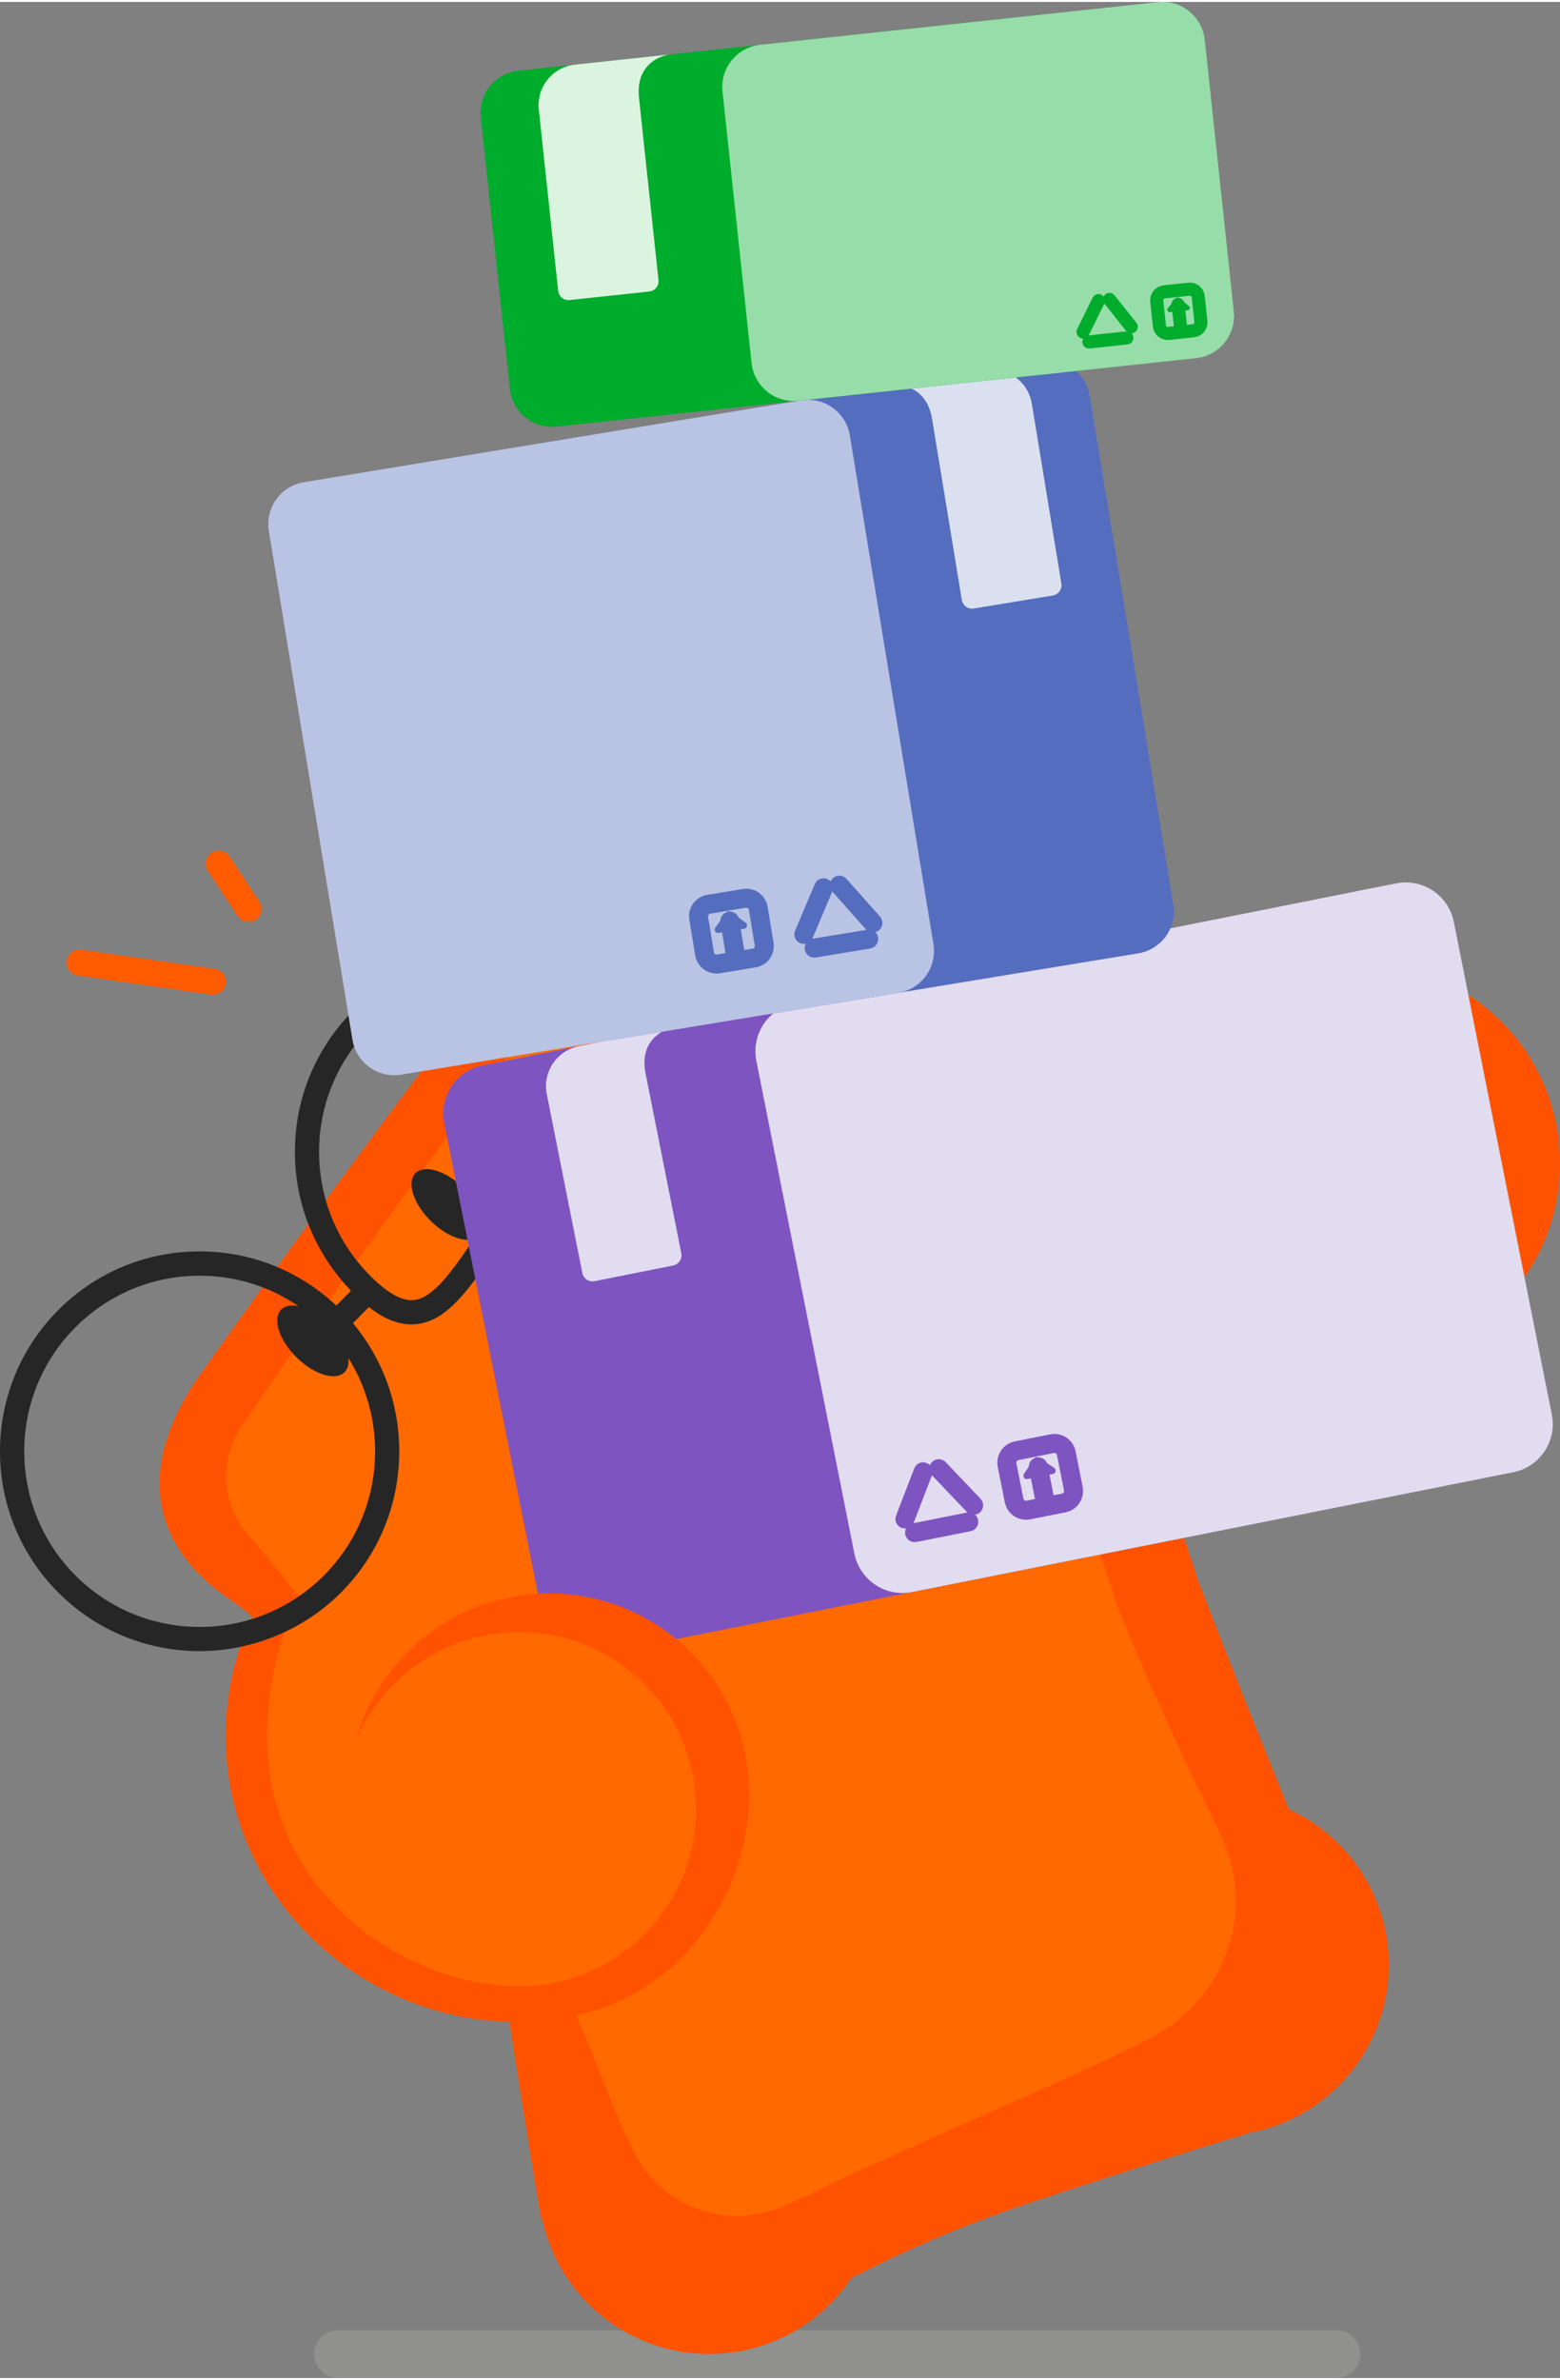 <?xml version="1.0" encoding="UTF-8" standalone="no"?>
<svg
   width="328"
   height="500"
   viewBox="0 0 328.534 500"
   fill="none"
   version="1.1"
   id="svg40"
   preserveAspectRatio="xMinYMid"
   xmlns="http://www.w3.org/2000/svg"
   xmlns:svg="http://www.w3.org/2000/svg">
  <rect x="0" y="0" width="328.534" height="500" fill="#808080" stroke="none"/>
  <g
     clip-path="url(#clip0_601_1279)"
     id="g40"
     transform="translate(-132,-46)">
    <path
       opacity="0.25"
       d="m 203.149,546 h 210.312 c 2.773,0 5.021,-2.248 5.021,-5.021 v -0.007 c 0,-2.773 -2.248,-5.02 -5.021,-5.02 H 203.149 c -2.773,0 -5.021,2.247 -5.021,5.02 v 0.007 c 0,2.773 2.248,5.021 5.021,5.021 z"
       fill="#c3c2bb"
       id="path1" />
    <path
       d="m 376.524,295.195 c 0.313,2.718 0.874,5.341 1.669,7.862 4.037,12.847 13.961,22.808 26.327,27.129 5.808,2.033 12.162,2.813 18.691,2.062 23.121,-2.659 39.713,-23.551 37.053,-46.672 -2.66,-23.121 -23.551,-39.713 -46.672,-37.053 -23.121,2.66 -39.72,23.551 -37.061,46.672 z"
       fill="#ff5200"
       id="path2" />
    <path
       d="m 318.273,419.654 -41.338,37.76 c -24.578,21.365 -61.574,16.716 -82.939,-7.862 -21.365,-24.579 -18.763,-61.822 5.815,-83.187 l 41.083,-35.712 77.372,89.001 z"
       fill="#ff5200"
       id="path3" />
    <path
       d="m 422.948,448.721 c -3.097,-10.34 -10.427,-18.246 -19.528,-22.414 -6.558,-16.104 -13,-32.295 -19.296,-48.596 -13.393,-43.903 -41.251,-82.793 -79.827,-110.869 -11.032,-8.016 -22.035,-16.104 -33.009,-24.28 -10.129,-7.556 -24.695,-5.574 -32.507,4.62 -21.532,28.113 -42.701,56.794 -63.468,86.021 -16.038,21.715 -10.806,38.3 5.399,49.186 16.184,11.01 46.148,46.825 57.617,82.385 2.383,15.718 4.89,31.399 7.506,47.051 0.131,0.393 0.291,0.787 0.466,1.188 0.175,0.75 0.364,1.501 0.583,2.244 5.698,19.048 25.752,29.869 44.799,24.17 8.337,-2.492 15.099,-7.745 19.595,-14.457 9.83,-5.042 22.399,-10.777 36.303,-15.389 22.319,-7.433 39.523,-12.73 47.83,-15.237 1.13,-0.226 2.252,-0.496 3.382,-0.831 19.047,-5.698 29.868,-25.752 24.17,-44.799 z"
       fill="#ff5200"
       id="path4" />
    <path
       d="m 296.966,509.836 c -11.819,5.239 -25.671,0.276 -31.464,-11.404 -6.179,-12.512 -7.294,-18.757 -15.732,-36.369 -8.584,-17.43 -48.093,-73.385 -65.611,-93.694 -5.487,-6.223 -6.055,-15.572 -1.363,-22.472 14.866,-22.145 47.634,-68.176 66.653,-90.838 2.07,-2.492 4.736,-3.031 6.143,-3.133 2.281,-0.168 4.496,0.517 6.223,1.938 10.617,8.671 21.481,17.299 32.28,25.642 35.269,27.348 60.197,62.609 72.723,102.555 0.044,0.146 0.095,0.292 0.138,0.437 0.059,0.146 0.11,0.284 0.168,0.43 5.37,13.903 14.311,33.192 21.86,48.567 7.462,15.244 1.778,33.483 -13.218,42.176 -11.163,6.34 -59.264,26.553 -70.463,32.354 -1.37,0.699 -4.555,2.127 -8.337,3.803 z"
       fill="#ff6900"
       id="path5" />
    <path
       d="m 252.808,461.779 c -23.5,9.254 -79.63,-15.31 -60.743,-73.4 14.778,-41.193 69.495,40.456 69.495,40.456 l -8.759,32.944 z"
       fill="#ff6900"
       id="path6" />
    <path
       d="m 275.376,250.366 c -1.006,-0.991 -2.616,-0.976 -3.607,0.029 l -6.821,6.916 c -7.913,-7.433 -18.195,-11.484 -29.082,-11.404 -11.236,0.08 -21.765,4.532 -29.657,12.533 -7.884,8.001 -12.183,18.596 -12.103,29.832 0.08,10.894 4.277,21.118 11.819,28.915 l -3.097,3.14 c -7.833,-7.36 -17.998,-11.404 -28.776,-11.404 -0.102,0 -0.211,0 -0.313,0 -11.236,0.08 -21.766,4.533 -29.657,12.534 -16.279,16.519 -16.09,43.21 0.43,59.489 8.183,8.067 18.858,12.089 29.526,12.089 10.668,0 21.744,-4.183 29.963,-12.519 15.317,-15.542 16.046,-40.077 2.332,-56.487 l 3.352,-3.403 c 3.155,2.47 6.063,3.651 8.934,3.651 0.349,0 0.699,-0.015 1.049,-0.051 6.653,-0.663 11.324,-7.601 17.233,-16.374 2.623,-3.891 5.596,-8.3 9.065,-12.643 4.503,-5.632 9.939,-9.465 14.734,-12.854 5.961,-4.204 10.668,-7.527 11.09,-12.679 0.226,-2.732 -0.852,-5.545 -3.351,-8.664 l 6.958,-7.061 c 0.991,-1.005 0.977,-2.616 -0.029,-3.607 z M 200.38,376.953 c -14.312,14.515 -37.761,14.69 -52.276,0.379 -14.515,-14.311 -14.69,-37.76 -0.379,-52.276 6.93,-7.031 16.184,-10.945 26.058,-11.017 0.094,0 0.182,0 0.277,0 7.527,0 14.712,2.244 20.796,6.412 -1.515,-0.313 -2.82,-0.102 -3.636,0.721 -1.895,1.924 -0.444,6.427 3.243,10.056 3.687,3.636 8.212,5.021 10.107,3.097 0.692,-0.699 0.932,-1.756 0.787,-2.98 8.904,14.187 7.279,33.169 -4.97,45.601 z m 57.383,-98.744 c -4.824,3.403 -10.821,7.637 -15.776,13.831 -3.169,3.964 -5.895,7.92 -8.328,11.52 0.116,-2.237 -1.378,-5.341 -4.059,-7.986 -3.687,-3.636 -8.212,-5.021 -10.107,-3.097 -1.895,1.924 -0.445,6.427 3.243,10.056 3.14,3.097 6.886,4.554 9.101,3.723 -4.773,7.069 -8.642,12.497 -12.672,12.905 -2.448,0.248 -5.378,-1.348 -8.948,-4.86 -7.032,-6.93 -10.945,-16.184 -11.018,-26.058 -0.073,-9.873 3.709,-19.186 10.639,-26.218 6.93,-7.032 16.184,-10.945 26.058,-11.017 0.094,0 0.182,0 0.276,0 9.772,0 18.975,3.774 25.942,10.638 3.206,3.156 4.751,5.728 4.59,7.637 -0.226,2.776 -4.27,5.625 -8.948,8.926 z"
       fill="#262626"
       id="path7" />
    <path
       d="m 212.607,262.754 1.676,-0.364 c -0.634,0.131 -1.173,0.255 -1.676,0.364 z"
       fill="#ff6900"
       id="path8" />
    <path
       d="m 210.355,263.257 0.955,-0.212 c -0.379,0.073 -0.685,0.146 -0.955,0.212 z"
       fill="#ff6900"
       id="path9" />
    <path
       d="m 176.858,254.921 c -0.131,0 -0.263,-0.008 -0.394,-0.03 l -28.054,-4.015 c -1.494,-0.211 -2.536,-1.603 -2.325,-3.096 0.212,-1.502 1.604,-2.544 3.097,-2.325 l 28.055,4.015 c 1.493,0.211 2.535,1.603 2.324,3.097 -0.197,1.363 -1.37,2.354 -2.711,2.354 z"
       fill="#ff5b00"
       id="path10" />
    <path
       d="m 184.334,239.604 c -0.889,0 -1.763,-0.43 -2.288,-1.232 l -6.274,-9.524 c -0.831,-1.26 -0.481,-2.958 0.78,-3.796 1.268,-0.831 2.965,-0.481 3.796,0.78 l 6.274,9.523 c 0.831,1.261 0.481,2.959 -0.78,3.797 -0.466,0.306 -0.991,0.452 -1.501,0.452 z"
       fill="#ff5b00"
       id="path11" />
    <path
       d="m 356.514,245.317 -122.842,24.457 c -5.593,1.113 -9.224,6.55 -8.111,12.143 L 246.2,385.578 c 1.113,5.593 6.55,9.224 12.142,8.11 l 122.843,-24.457 c 5.592,-1.113 9.224,-6.55 8.11,-12.143 L 368.657,253.427 c -1.114,-5.592 -6.55,-9.224 -12.143,-8.11 z"
       fill="#7e54c1"
       id="path12" />
    <path
       d="m 426.028,231.479 -126.63,25.211 c -5.593,1.114 -9.224,6.55 -8.111,12.143 l 20.639,103.661 c 1.113,5.593 6.55,9.224 12.142,8.11 l 126.63,-25.211 c 5.593,-1.113 9.224,-6.55 8.111,-12.143 L 438.171,239.59 c -1.114,-5.593 -6.55,-9.224 -12.143,-8.111 z"
       fill="#e2dcf1"
       id="path13" />
    <path
       d="m 273.773,311.889 -16.563,3.301 c -1.181,0.233 -2.332,-0.532 -2.565,-1.712 l -7.491,-37.637 c -0.926,-4.649 2.091,-9.174 6.747,-10.099 l 19.595,-3.906 c 0,0 -7.156,1.545 -5.538,9.669 1.617,8.125 7.527,37.812 7.527,37.812 0.233,1.18 -0.532,2.332 -1.712,2.565 z"
       fill="#e2dcf1"
       id="path14" />
    <path
       d="m 336.024,365.833 -11.163,2.223 c -0.088,0.015 -0.168,0.029 -0.256,0.036"
       stroke="#7e54c1"
       stroke-width="4"
       stroke-miterlimit="10"
       stroke-linecap="round"
       id="path15" />
    <path
       d="m 329.706,354.648 7.338,7.702"
       stroke="#7e54c1"
       stroke-width="4"
       stroke-miterlimit="10"
       stroke-linecap="round"
       id="path16" />
    <path
       d="m 322.58,365.229 3.825,-9.925"
       stroke="#7e54c1"
       stroke-width="4"
       stroke-miterlimit="10"
       stroke-linecap="round"
       id="path17" />
    <path
       d="m 350.656,354.262 1.603,8.03"
       stroke="#7e54c1"
       stroke-width="4"
       stroke-miterlimit="10"
       stroke-linecap="round"
       id="path18" />
    <path
       d="m 354,354.473 -3.22,-2.149 c -0.328,-0.219 -0.765,-0.132 -0.977,0.196 l -2.149,3.221 c -0.35,0.525 0.109,1.21 0.728,1.086 l 5.363,-1.071 c 0.62,-0.124 0.78,-0.933 0.255,-1.283 z"
       fill="#7e54c1"
       id="path19" />
    <path
       d="m 353.55,349.385 -7.454,1.484 c -1.385,0.276 -2.285,1.622 -2.009,3.008 l 1.484,7.454 c 0.276,1.385 1.623,2.284 3.008,2.009 l 7.454,-1.484 c 1.385,-0.276 2.285,-1.623 2.009,-3.008 l -1.484,-7.454 c -0.276,-1.385 -1.623,-2.285 -3.008,-2.009 z"
       stroke="#7e54c1"
       stroke-width="4"
       stroke-miterlimit="10"
       stroke-linecap="round"
       id="path20" />
    <path
       d="m 261.006,264.41 110.729,-18.212 c 4.873,-0.802 8.173,-5.401 7.372,-10.274 L 361.504,128.898 c -0.802,-4.873 -5.401,-8.173 -10.274,-7.371 l -110.729,18.212 c -4.872,0.801 -8.173,5.401 -7.371,10.273 l 17.603,107.026 c 0.801,4.873 5.401,8.173 10.273,7.372 z"
       fill="#556dbe"
       id="path21" />
    <path
       d="M 216.497,271.732 321.208,254.51 c 4.873,-0.801 8.173,-5.401 7.372,-10.273 L 310.977,137.21 c -0.802,-4.872 -5.401,-8.172 -10.274,-7.371 l -104.711,17.222 c -4.872,0.801 -8.173,5.401 -7.371,10.274 l 17.603,107.026 c 0.801,4.872 5.401,8.173 10.273,7.371 z"
       fill="#b9c3e3"
       id="path22" />
    <path
       d="m 337.059,173.643 16.665,-2.739 c 1.187,-0.197 1.989,-1.319 1.799,-2.507 L 349.3,130.535 c -0.772,-4.679 -5.188,-7.848 -9.866,-7.083 l -19.718,3.242 c 0,0 7.243,-1.071 8.584,7.105 1.341,8.176 6.259,38.045 6.259,38.045 0.197,1.187 1.319,1.989 2.507,1.799 z"
       fill="#dbe0f1"
       id="path23" />
    <path
       d="m 303.466,245.098 11.229,-1.844 c 0.088,-0.014 0.168,-0.036 0.248,-0.058"
       stroke="#556dbe"
       stroke-width="4"
       stroke-miterlimit="10"
       stroke-linecap="round"
       id="path24" />
    <path
       d="m 305.441,232.412 -4.153,9.786"
       stroke="#556dbe"
       stroke-width="4"
       stroke-miterlimit="10"
       stroke-linecap="round"
       id="path25" />
    <path
       d="m 315.839,239.808 -7.068,-7.95"
       stroke="#556dbe"
       stroke-width="4"
       stroke-miterlimit="10"
       stroke-linecap="round"
       id="path26" />
    <path
       d="m 285.701,239.422 1.326,8.073"
       stroke="#556dbe"
       stroke-width="4"
       stroke-miterlimit="10"
       stroke-linecap="round"
       id="path27" />
    <path
       d="m 282.648,240.791 2.259,-3.14 c 0.226,-0.313 0.67,-0.386 0.984,-0.16 l 3.14,2.258 c 0.51,0.365 0.321,1.166 -0.299,1.268 l -5.399,0.889 c -0.62,0.102 -1.057,-0.597 -0.685,-1.107 z"
       fill="#556dbe"
       id="path28" />
    <path
       d="m 283.319,248.419 7.499,-1.234 c 1.394,-0.229 2.338,-1.545 2.109,-2.938 l -1.234,-7.5 c -0.229,-1.394 -1.545,-2.338 -2.938,-2.108 l -7.5,1.233 c -1.394,0.229 -2.338,1.545 -2.109,2.939 l 1.234,7.499 c 0.229,1.394 1.545,2.338 2.939,2.109 z"
       stroke="#556dbe"
       stroke-width="4"
       stroke-miterlimit="10"
       stroke-linecap="round"
       id="path29" />
    <path
       d="M 352.772,48.518 241.193,60.462 c -4.91,0.526 -8.465,4.932 -7.939,9.842 l 6.116,57.13 c 0.525,4.91 4.931,8.465 9.841,7.939 l 111.58,-11.944 c 4.91,-0.526 8.464,-4.932 7.938,-9.842 l -6.115,-57.13 c -0.526,-4.91 -4.932,-8.464 -9.842,-7.939 z"
       fill="#00ac2c"
       id="path30" />
    <path
       d="m 375.88,46.045 -83.778,8.968 c -4.91,0.526 -8.465,4.932 -7.939,9.842 l 6.116,57.13 c 0.525,4.91 4.932,8.464 9.841,7.938 l 83.779,-8.968 c 4.91,-0.526 8.464,-4.932 7.939,-9.842 l -6.116,-57.13 c -0.525,-4.91 -4.932,-8.464 -9.842,-7.939 z"
       fill="#97dda9"
       id="path31" />
    <path
       d="m 268.745,106.933 -16.796,1.799 c -1.195,0.132 -2.274,-0.736 -2.398,-1.938 l -4.08,-38.154 c -0.503,-4.715 2.907,-8.948 7.622,-9.451 l 19.863,-2.128 c 0,0 -7.265,0.896 -6.383,9.138 0.882,8.241 4.103,38.336 4.103,38.336 0.131,1.195 -0.736,2.274 -1.939,2.398 z"
       fill="#dbf4df"
       id="path32" />
    <path
       d="m 369.31,116.697 -7.819,0.838 c -0.058,0 -0.116,0.007 -0.174,0"
       stroke="#00ac2c"
       stroke-width="2.76"
       stroke-miterlimit="10"
       stroke-linecap="round"
       id="path33" />
    <path
       d="m 365.659,108.601 4.569,5.764"
       stroke="#00ac2c"
       stroke-width="2.76"
       stroke-miterlimit="10"
       stroke-linecap="round"
       id="path34" />
    <path
       d="m 360.092,115.444 3.25,-6.595"
       stroke="#00ac2c"
       stroke-width="2.76"
       stroke-miterlimit="10"
       stroke-linecap="round"
       id="path35" />
    <path
       d="m 380.102,109.643 0.605,5.626"
       stroke="#00ac2c"
       stroke-width="2.76"
       stroke-miterlimit="10"
       stroke-linecap="round"
       id="path36" />
    <path
       d="m 382.39,109.993 -2.084,-1.676 c -0.211,-0.168 -0.518,-0.138 -0.685,0.073 l -1.676,2.084 c -0.27,0.335 0,0.838 0.43,0.794 l 3.76,-0.401 c 0.43,-0.043 0.59,-0.59 0.255,-0.867 z"
       fill="#00ac2c"
       id="path37" />
    <path
       d="m 382.399,106.453 -5.217,0.558 c -0.972,0.104 -1.676,0.977 -1.572,1.949 l 0.559,5.217 c 0.104,0.972 0.976,1.676 1.949,1.572 l 5.216,-0.558 c 0.973,-0.105 1.677,-0.977 1.573,-1.95 l -0.559,-5.216 c -0.104,-0.973 -0.977,-1.677 -1.949,-1.572 z"
       stroke="#00ac2c"
       stroke-width="2.76"
       stroke-miterlimit="10"
       stroke-linecap="round"
       id="path38" />
    <path
       d="m 205.743,427.837 c 0.313,2.718 0.874,5.341 1.668,7.862 4.037,12.847 13.962,22.808 26.328,27.129 5.807,2.033 11.207,8.191 17.699,7.163 24.732,-3.913 40.705,-28.652 38.045,-51.773 -2.66,-23.121 -23.551,-39.713 -46.672,-37.053 -23.129,2.66 -39.721,23.551 -37.061,46.672 z"
       fill="#ff5200"
       id="path39" />
    <path
       d="m 204.3,430.555 c 0.189,1.632 0.481,3.235 0.867,4.787 3.993,12.716 13.809,22.56 26.043,26.838 4.54,1.282 9.4,1.719 14.37,1.151 20.454,-2.354 35.122,-20.833 32.776,-41.287 -2.347,-20.447 -20.826,-35.123 -41.28,-32.776 -20.447,2.346 -35.123,20.833 -32.776,41.28 z"
       fill="#ff6900"
       id="path40" />
  </g>
  <defs
     id="defs40">
    <clipPath
       id="clip0_601_1279">
      <rect
         width="328.534"
         height="500"
         fill="#ffffff"
         transform="translate(132,46)"
         id="rect40"
         x="0"
         y="0" />
    </clipPath>
  </defs>
</svg>
